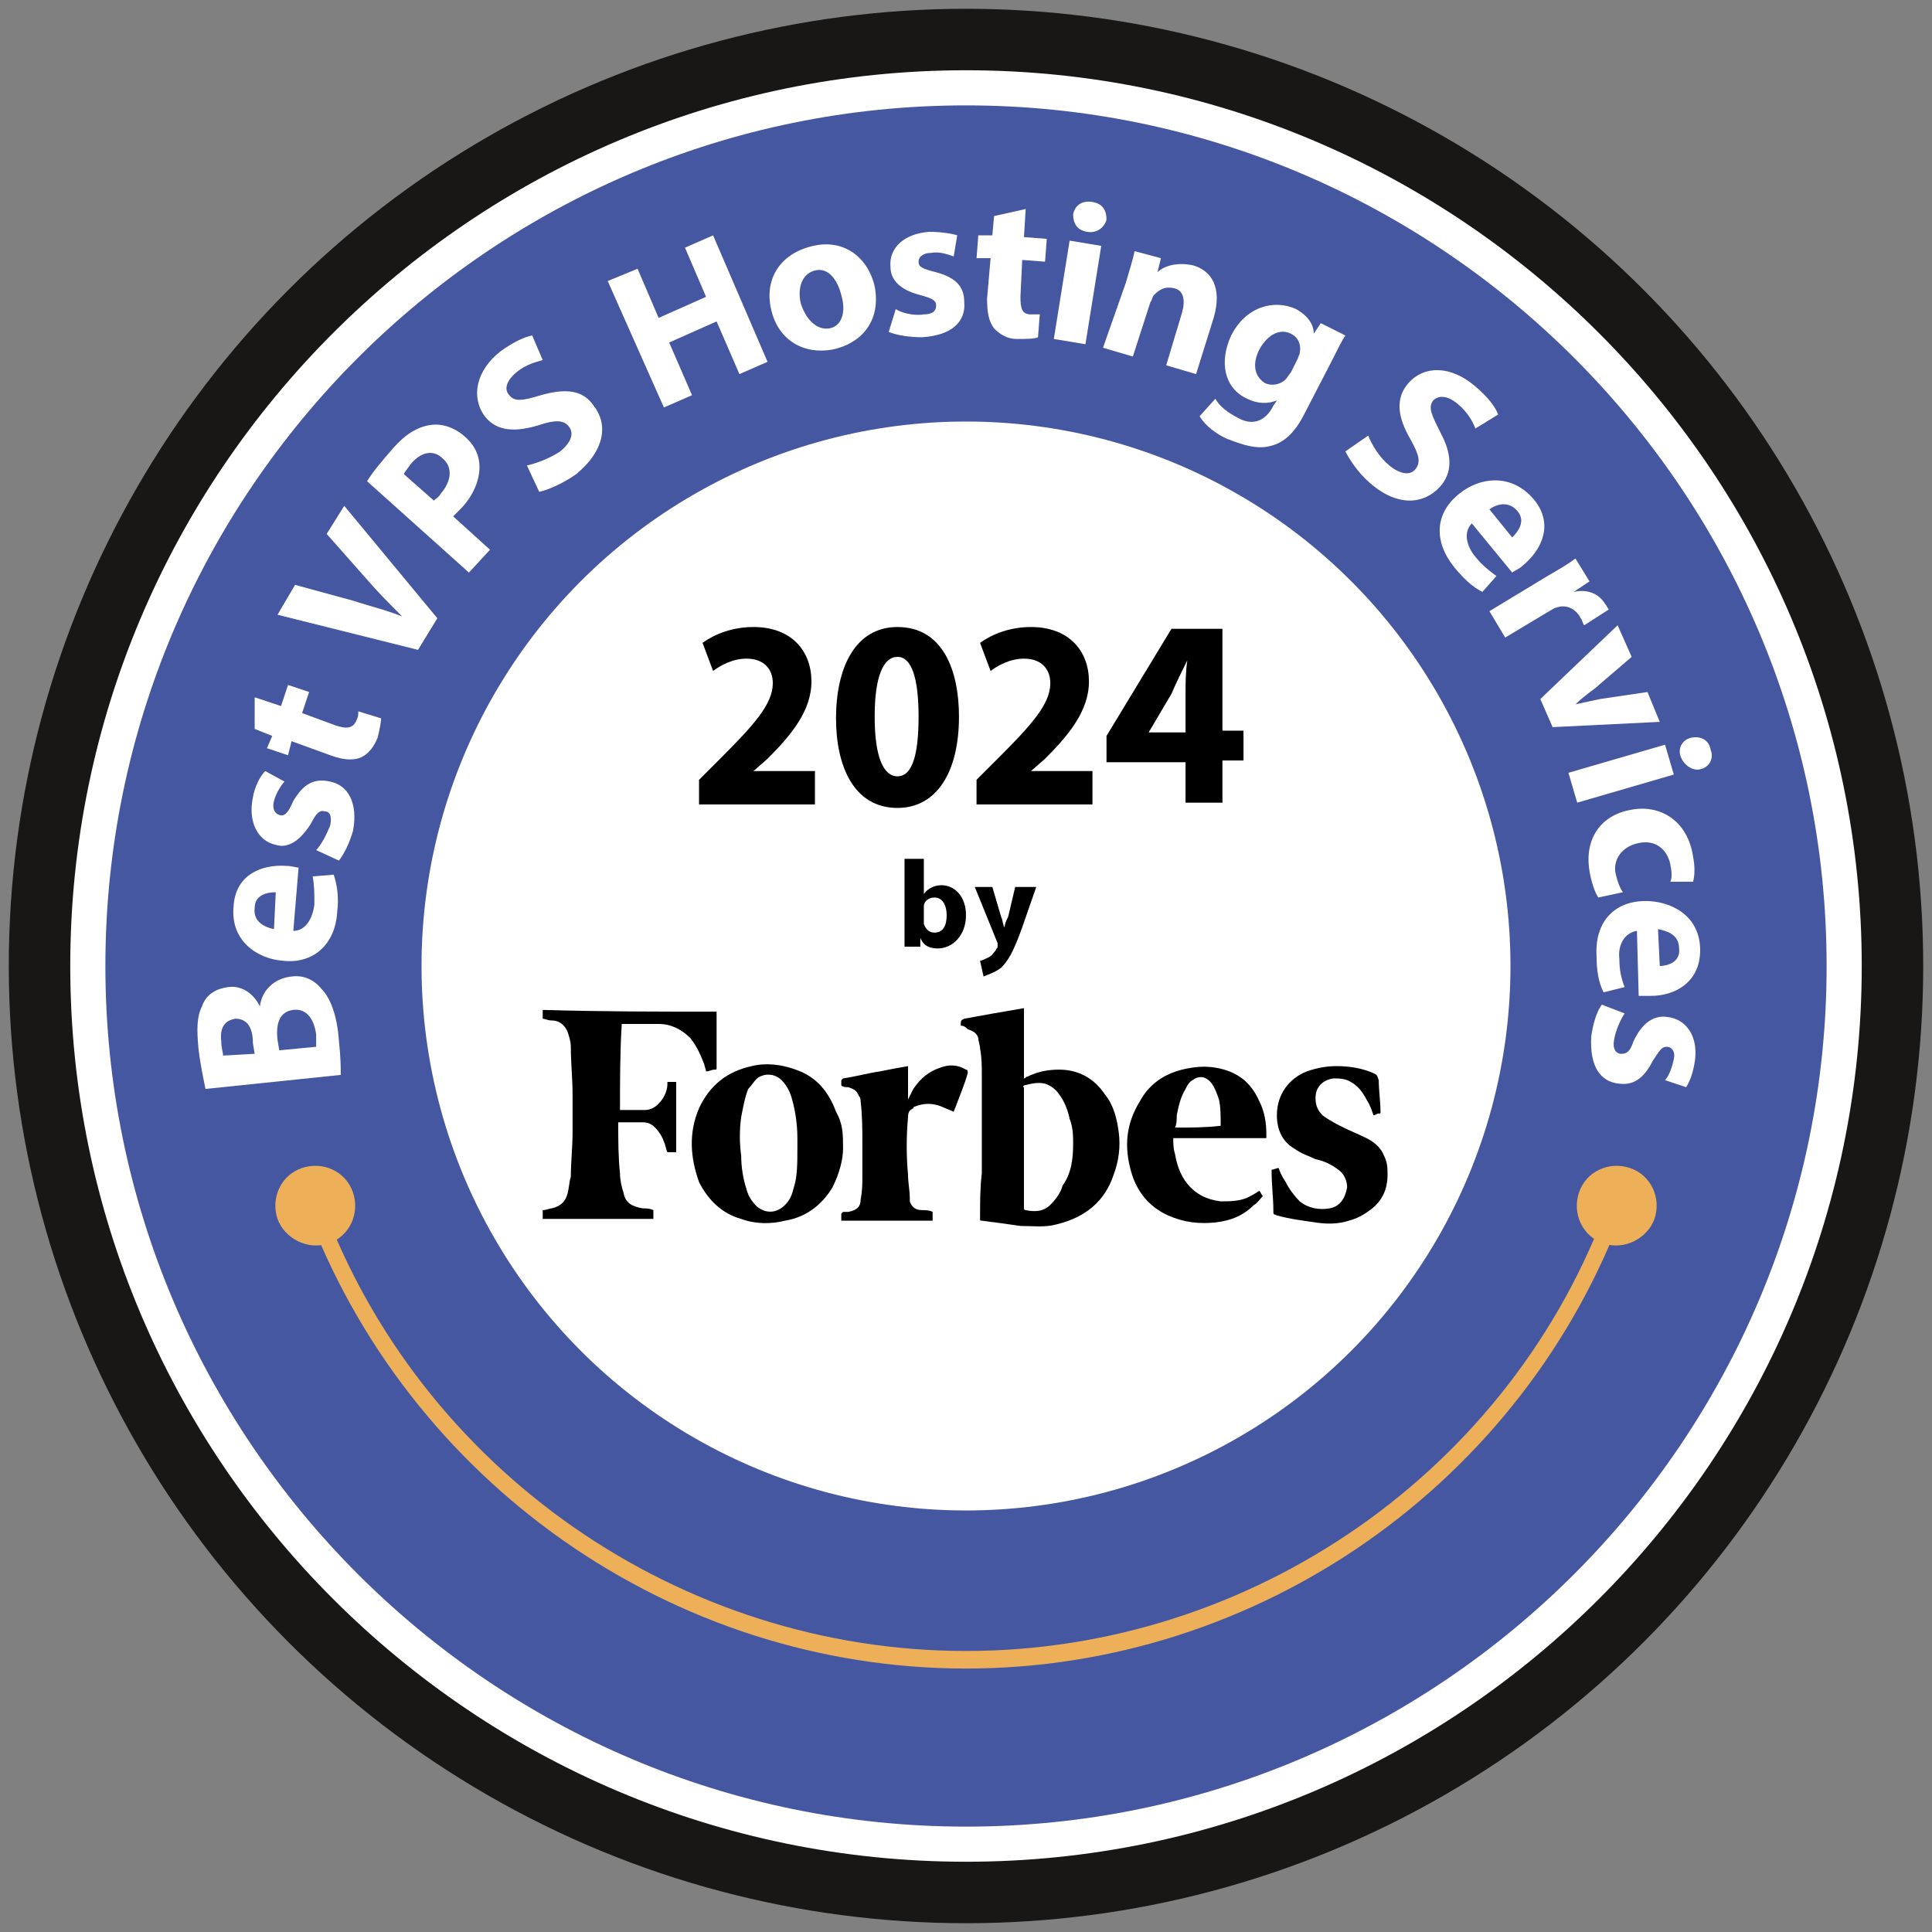<?xml version="1.0" encoding="utf-8"?>
<!-- Generator: Adobe Illustrator 23.0.5, SVG Export Plug-In . SVG Version: 6.00 Build 0)  -->
<svg version="1.1" id="Layer_1" xmlns="http://www.w3.org/2000/svg" xmlns:xlink="http://www.w3.org/1999/xlink" x="0px" y="0px"
	 viewBox="0 0 110 110" style="enable-background:new 0 0 110 110;" xml:space="preserve">
<rect x="0" y="0" width="110" height="110" fill="#808080" stroke="none"/>
<style type="text/css">
	.st0{fill:#181716;}
	.st1{fill:#4657A1;}
	.st2{fill:#FFFFFF;}
	.st3{fill:#EDB059;}
</style>
<circle class="st0" cx="55" cy="55" r="54.5"/>
<circle class="st1" cx="55" cy="55" r="50"/>
<circle class="st2" cx="55" cy="55" r="31"/>
<g>
	<path d="M51.5,48.9h1.1v2l0,0c0.2-0.3,0.6-0.5,1-0.5c0.8,0,1.4,0.7,1.4,1.7c0,1.2-0.8,1.9-1.6,1.9c-0.4,0-0.8-0.1-1-0.6l0,0v0.5
		h-0.9c0-0.2,0-0.6,0-1V48.9z M52.6,52.4c0,0.1,0,0.1,0,0.2c0.1,0.3,0.3,0.5,0.6,0.5c0.5,0,0.7-0.4,0.7-1c0-0.5-0.2-1-0.7-1
		c-0.3,0-0.6,0.2-0.6,0.5c0,0.1,0,0.1,0,0.2V52.4z"/>
	<path d="M56.5,50.5l0.5,1.7c0.1,0.2,0.1,0.5,0.2,0.6l0,0c0-0.2,0.1-0.4,0.2-0.6l0.4-1.7H59l-0.8,2.3c-0.5,1.4-0.8,1.9-1.2,2.3
		c-0.4,0.3-0.8,0.4-1,0.5l-0.2-0.9c0.1,0,0.3-0.1,0.5-0.2c0.2-0.1,0.3-0.3,0.4-0.4c0-0.1,0.1-0.1,0.1-0.2c0,0,0-0.1,0-0.2l-1.3-3.2
		C55.5,50.5,56.5,50.5,56.5,50.5z"/>
</g>
<g>
	<path d="M39.8,45.8v-1.4l1.2-1.2c1.9-1.9,3-3.1,3-4.3c0-0.8-0.5-1.4-1.5-1.4c-0.8,0-1.5,0.4-1.9,0.7L40,36.6
		c0.7-0.5,1.7-0.9,2.9-0.9c2.2,0,3.3,1.4,3.3,3.1c0,1.7-1.2,3.1-2.5,4.4l-0.8,0.7l0,0h3.5v1.9H39.8z"/>
	<path d="M54.6,40.8c0,3.2-1.3,5.2-3.5,5.2c-2.5,0-3.5-2.4-3.5-5.1c0-2.9,1.1-5.2,3.5-5.2C53.7,35.7,54.6,38.2,54.6,40.8z
		 M49.8,40.8c0,2.3,0.5,3.4,1.3,3.4s1.2-1.1,1.2-3.4c0-2.2-0.4-3.4-1.2-3.4C50.3,37.4,49.8,38.5,49.8,40.8z"/>
	<path d="M55.6,45.8v-1.4l1.2-1.2c1.9-1.9,3-3.1,3-4.3c0-0.8-0.5-1.4-1.5-1.4c-0.8,0-1.5,0.4-1.9,0.7l-0.6-1.6
		c0.7-0.5,1.7-0.9,2.9-0.9c2.2,0,3.3,1.4,3.3,3.1c0,1.7-1.2,3.1-2.5,4.4l-0.8,0.7l0,0h3.5v1.9H55.6z"/>
</g>
<g>
	<path class="st2" d="M11.7,62c-0.1-0.5-0.3-1.4-0.4-2.3c-0.1-1.1-0.1-1.8,0.2-2.4c0.2-0.6,0.7-1,1.5-1.1c0.7-0.1,1.4,0.3,1.8,1.1
		l0,0c0.1-0.9,0.8-1.6,1.8-1.7c0.7-0.1,1.3,0.2,1.7,0.7c0.5,0.5,0.9,1.5,1,3c0.1,0.9,0.1,1.5,0.1,1.9L11.7,62z M14.5,60l-0.1-0.6
		c0-1-0.4-1.4-1-1.4c-0.6,0.1-0.9,0.5-0.8,1.3c0,0.4,0.1,0.6,0.1,0.8L14.5,60z M18,59.6c0-0.2,0-0.4,0-0.7c-0.1-0.8-0.5-1.5-1.3-1.4
		c-0.8,0.1-1,0.8-0.9,1.7l0.1,0.6L18,59.6z"/>
	<path class="st2" d="M16.7,53c0.7,0,1.1-0.7,1.2-1.5c0-0.6,0-1.1-0.1-1.6l1.2-0.1c0.2,0.6,0.3,1.3,0.2,2.1c-0.1,1.9-1.4,3-3.1,2.8
		c-1.4-0.1-3-1.1-2.8-3.1c0.1-1.8,1.6-2.4,3-2.3c0.3,0,0.6,0.1,0.7,0.1L16.7,53z M15.7,50.8c-0.4,0-1.2,0.1-1.2,0.9
		c-0.1,0.8,0.6,1.1,1.1,1.2L15.7,50.8z"/>
	<path class="st2" d="M18,48.4c0.3-0.3,0.6-0.9,0.8-1.4c0.1-0.5,0-0.8-0.3-0.8c-0.3-0.1-0.5,0.1-0.8,0.7c-0.7,1.1-1.4,1.4-2,1.2
		c-1-0.2-1.6-1.3-1.3-2.7c0.1-0.6,0.4-1.2,0.7-1.5l1.1,0.6c-0.2,0.2-0.5,0.7-0.6,1.1c-0.1,0.4,0,0.7,0.3,0.8s0.5-0.1,0.8-0.8
		c0.6-1,1.2-1.3,2.1-1.1c1,0.2,1.6,1.2,1.3,2.8c-0.2,0.7-0.5,1.3-0.8,1.7L18,48.4z"/>
	<path class="st2" d="M14.5,39.7l1.5,0.5l0.4-1.2l1.2,0.4l-0.4,1.2l1.9,0.7c0.6,0.2,1,0.2,1.2-0.3c0.1-0.2,0.1-0.3,0.1-0.5l1.3,0.4
		c0,0.2-0.1,0.7-0.2,1.1c-0.2,0.5-0.5,0.9-0.9,1.1c-0.4,0.2-1,0.2-1.8-0.1l-2.2-0.8L16.4,43l-1.2-0.4l0.3-0.7l-1-0.4V39.7z"/>
	<path class="st2" d="M23.8,37l-8-2l1-1.7l3.3,0.9c0.9,0.3,1.8,0.5,2.8,0.9l0,0c-0.7-0.7-1.4-1.4-2-2.1l-2.3-2.6l1-1.6l5.3,6.4
		L23.8,37z"/>
	<path class="st2" d="M20.9,27.4c0.3-0.5,0.8-1.1,1.5-1.9s1.4-1.2,2.1-1.3c0.6-0.1,1.3,0.1,1.9,0.6s0.9,1.1,0.9,1.8
		c0,0.8-0.4,1.7-1.1,2.4c-0.2,0.2-0.3,0.3-0.4,0.4l2.1,1.9l-1.2,1.3L20.9,27.4z M24.7,28.5c0.1-0.1,0.3-0.2,0.4-0.4
		c0.6-0.7,0.7-1.5,0.1-2c-0.5-0.5-1.2-0.4-1.8,0.3C23.2,26.7,23,26.9,23,27L24.7,28.5z"/>
	<path class="st2" d="M30,26.5c0.5-0.1,1.3-0.4,1.9-0.8c0.6-0.5,0.8-1,0.5-1.4s-0.8-0.4-1.7-0.1c-1.3,0.4-2.4,0.4-3.1-0.5
		c-0.8-1.1-0.5-2.6,0.9-3.7c0.7-0.5,1.3-0.8,1.8-0.9l0.6,1.4c-0.3,0.1-0.9,0.2-1.5,0.7s-0.7,1-0.4,1.3c0.3,0.4,0.8,0.3,1.8,0
		c1.4-0.4,2.4-0.3,3,0.6c0.8,1,0.7,2.5-1,3.9c-0.7,0.5-1.6,0.9-2.1,1L30,26.5z"/>
	<path class="st2" d="M36.3,15.3l1.2,2.8l2.7-1.2L39,14.1l1.6-0.7l3.1,7.2l-1.6,0.7l-1.3-3l-2.7,1.2l1.3,3l-1.6,0.7L34.6,16
		L36.3,15.3z"/>
	<path class="st2" d="M47.4,19.9c-1.6,0.3-3.1-0.5-3.5-2.3s0.6-3.2,2.4-3.6c1.7-0.4,3.1,0.6,3.5,2.3C50.2,18.4,48.9,19.6,47.4,19.9
		L47.4,19.9z M47.2,18.7c0.7-0.1,1-0.9,0.7-1.9c-0.2-0.8-0.7-1.6-1.5-1.4c-0.8,0.2-1,1.1-0.8,1.9C45.9,18.2,46.5,18.8,47.2,18.7
		L47.2,18.7z"/>
	<path class="st2" d="M51,17.6c0.3,0.2,1,0.4,1.6,0.3c0.5,0,0.7-0.2,0.7-0.5s-0.2-0.4-0.9-0.6c-1.2-0.3-1.7-0.9-1.7-1.6
		c-0.1-1.1,0.8-1.9,2.2-2c0.7,0,1.3,0.1,1.6,0.2l-0.2,1.2c-0.3-0.1-0.8-0.3-1.3-0.2c-0.4,0-0.7,0.2-0.7,0.5s0.2,0.4,1,0.6
		c1.1,0.3,1.6,0.8,1.6,1.7c0.1,1.1-0.7,1.9-2.4,2c-0.7,0-1.4-0.1-1.9-0.3L51,17.6z"/>
	<path class="st2" d="M58.4,11.9l-0.1,1.6l1.3,0.1l-0.1,1.3l-1.3-0.1l-0.1,2.1c0,0.7,0.1,1,0.6,1c0.2,0,0.4,0,0.5,0l-0.1,1.3
		c-0.2,0.1-0.7,0.1-1.2,0.1c-0.6,0-1-0.3-1.3-0.6c-0.3-0.4-0.4-0.9-0.4-1.7l0.2-2.3h-0.8l0.1-1.3h0.8l0.1-1.1L58.4,11.9z"/>
	<path class="st2" d="M60,19.3l0.9-5.6l1.8,0.3l-0.9,5.6L60,19.3z M61.9,13.2c-0.6-0.1-0.8-0.5-0.8-1c0.1-0.5,0.5-0.8,1.1-0.7
		s0.8,0.5,0.8,1C62.9,12.9,62.5,13.3,61.9,13.2L61.9,13.2z"/>
	<path class="st2" d="M64.1,16.1c0.2-0.7,0.4-1.3,0.5-1.8l1.5,0.4l-0.2,0.8l0,0c0.3-0.3,1-0.6,2-0.4c1.1,0.3,1.7,1.3,1.2,3l-1,3.2
		l-1.7-0.5l0.9-3c0.2-0.7,0.1-1.3-0.5-1.4c-0.5-0.1-0.8,0.1-1.1,0.4c-0.1,0.1-0.1,0.3-0.2,0.4l-1,3.1l-1.7-0.5L64.1,16.1z"/>
	<path class="st2" d="M74.3,23.5c-0.5,1-1.1,1.7-2,1.9c-0.8,0.2-1.6-0.1-2.4-0.4c-0.7-0.3-1.3-0.8-1.6-1.3l0.9-1
		c0.2,0.4,0.7,0.8,1.3,1.1c0.7,0.4,1.5,0.3,2-0.7l0.2-0.3l0,0C72.2,23,71.6,23,71,22.7c-1.3-0.6-1.6-2.1-0.9-3.6
		c0.8-1.6,2.4-2.1,3.7-1.5c0.7,0.4,1,0.9,1,1.4l0,0l0.4-0.6l1.4,0.7c-0.2,0.3-0.4,0.7-0.8,1.5L74.3,23.5z M73.9,20.4
		c0-0.1,0.1-0.2,0.1-0.3c0.1-0.5-0.1-0.9-0.5-1.1c-0.6-0.3-1.3,0-1.8,0.9c-0.4,0.8-0.3,1.5,0.3,1.9c0.4,0.2,0.9,0.1,1.2-0.2
		c0.1-0.1,0.2-0.3,0.3-0.4L73.9,20.4z"/>
	<path class="st2" d="M77.9,24.8c0.2,0.5,0.6,1.2,1.2,1.7s1.2,0.6,1.5,0.2s0.2-0.8-0.3-1.7c-0.7-1.2-0.9-2.3-0.1-3.2
		c0.9-1,2.4-1,3.8,0.2c0.7,0.6,1.1,1.1,1.3,1.6L84,24.4c-0.1-0.3-0.4-0.9-1-1.4s-1.1-0.5-1.4-0.2c-0.3,0.4-0.1,0.8,0.4,1.8
		c0.7,1.3,0.7,2.3,0,3.1c-0.9,1-2.4,1.2-4-0.2c-0.7-0.6-1.2-1.4-1.4-1.8L77.9,24.8z"/>
	<path class="st2" d="M83.8,29.8c-0.5,0.5-0.3,1.3,0.2,1.9c0.4,0.5,0.8,0.8,1.2,1.1l-0.8,0.9c-0.6-0.3-1.1-0.8-1.6-1.4
		c-1.2-1.5-1.1-3.1,0.3-4.2c1.1-0.9,2.9-1.2,4.2,0.3c1.2,1.4,0.5,2.9-0.6,3.8c-0.2,0.2-0.5,0.3-0.6,0.4L83.8,29.8z M86.1,30.6
		c0.3-0.3,0.8-0.9,0.3-1.5s-1.2-0.4-1.6-0.1L86.1,30.6z"/>
	<path class="st2" d="M88.1,32.8c0.7-0.4,1.2-0.7,1.6-1l0.8,1.3l-0.9,0.6l0,0c0.9-0.2,1.5,0.2,1.8,0.7c0.1,0.1,0.1,0.2,0.2,0.3
		l-1.4,0.9c-0.1-0.1-0.1-0.3-0.2-0.4c-0.3-0.6-0.9-0.8-1.4-0.6c-0.1,0-0.2,0.1-0.4,0.2l-2.5,1.5l-0.9-1.5L88.1,32.8z"/>
	<path class="st2" d="M92.9,37.4l-2.1,1.8c-0.4,0.3-0.8,0.6-1.1,0.9l0,0c0.5-0.1,0.9-0.2,1.4-0.3l2.7-0.4l0.7,1.7l-6.1,0.3l-0.7-1.6
		l4.4-4.2L92.9,37.4z"/>
	<path class="st2" d="M89.3,44l5.5-1.6l0.5,1.7l-5.5,1.6L89.3,44z M95.7,43.1c-0.2-0.5,0.1-1,0.6-1.1s1,0.1,1.1,0.7
		c0.2,0.5-0.1,1-0.6,1.1C96.4,43.9,95.9,43.6,95.7,43.1L95.7,43.1z"/>
	<path class="st2" d="M91,51.1c-0.2-0.3-0.4-0.9-0.5-1.5c-0.3-1.8,0.6-3.2,2.4-3.5c1.6-0.3,3.2,0.6,3.5,2.7c0.1,0.5,0.1,1,0,1.4
		h-1.3c0.1-0.2,0.1-0.5,0-1c-0.2-0.9-0.9-1.4-1.8-1.2c-1,0.2-1.5,1-1.3,1.8c0.1,0.4,0.2,0.7,0.4,1L91,51.1z"/>
	<path class="st2" d="M93.2,53c-0.7,0.1-1.1,0.8-1,1.6c0,0.6,0.1,1.1,0.3,1.6l-1.2,0.3c-0.3-0.6-0.4-1.3-0.4-2.1
		c-0.1-1.9,1-3.1,2.8-3.1c1.4,0,3.1,0.8,3.1,2.8c0,1.8-1.4,2.6-2.8,2.6c-0.3,0-0.6,0-0.7,0L93.2,53z M94.5,55c0.4,0,1.2-0.2,1.1-1
		c0-0.8-0.7-1-1.2-1.1L94.5,55z"/>
	<path class="st2" d="M92.5,57.7c-0.2,0.3-0.5,0.9-0.6,1.5C91.8,59.7,92,60,92.3,60s0.5-0.1,0.7-0.7c0.5-1.1,1.2-1.5,1.9-1.4
		c1.1,0.1,1.8,1.1,1.6,2.5c-0.1,0.7-0.3,1.2-0.5,1.5l-1.2-0.4c0.2-0.2,0.4-0.7,0.5-1.2c0.1-0.4-0.1-0.7-0.4-0.7s-0.4,0.2-0.8,0.8
		c-0.5,1-1.1,1.4-1.9,1.3c-1.1-0.1-1.7-1-1.6-2.7c0.1-0.7,0.3-1.4,0.6-1.8L92.5,57.7z"/>
</g>
<path class="st2" d="M55,106C26.9,106,4,83.1,4,55S26.9,4,55,4s51,22.9,51,51S83.1,106,55,106z M55,6C28,6,6,28,6,55s22,49,49,49
	s49-22,49-49S82,6,55,6z"/>
<g>
	<path d="M54.7,58.4C54.7,58.3,54.7,58.3,54.7,58.4c0-0.3,0-0.3,0.2-0.4c1.1-0.2,2.2-0.4,3.4-0.6l0,0c0,1.3,0,2.7,0,4
		c0.1,0,0.1-0.1,0.2-0.1c0.6-0.3,1.2-0.4,1.8-0.4c1.1,0,2,0.5,2.6,1.4c0.5,0.6,0.7,1.4,0.8,2.2c0.1,0.8,0,1.6-0.3,2.4
		c-0.5,1.5-1.6,2.4-3.2,2.8c-0.7,0.2-1.4,0.1-2.1,0.1c-0.7-0.1-1.4-0.2-2.2-0.3c-0.1,0-0.1,0-0.1-0.1c0-0.9,0-1.8,0.1-2.6
		c0-1.1,0-2.1,0-3.2c0-0.8,0-1.6,0-2.4c0-0.5,0-1-0.1-1.5c0-0.2-0.1-0.4-0.1-0.6c-0.1-0.3-0.3-0.4-0.6-0.5
		C54.9,58.4,54.8,58.4,54.7,58.4z M61.1,65.1c0-0.4,0-0.9-0.2-1.4c-0.1-0.5-0.3-1-0.6-1.4c-0.2-0.3-0.5-0.5-0.8-0.6
		c-0.4-0.1-0.8,0-1.2,0.1c0,0-0.1,0.1,0,0.1c0,1.1,0,2.2,0,3.3c0,0.9,0,1.8,0,2.7c0,0.3,0,0.6,0,0.9c0,0,0,0.1,0.1,0.1
		c0.5,0.1,1,0.1,1.4-0.3c0.3-0.3,0.6-0.7,0.7-1.1C61,66.8,61.1,66,61.1,65.1z"/>
	<path d="M40.8,57.6c0,0.3,0,0.6,0,0.9c0,0.6,0,1.1,0,1.7c0,0.2,0,0.4,0,0.6c0,0.1,0,0.1-0.1,0.1c-0.2,0-0.3,0.1-0.5,0.1
		c0-0.1-0.1-0.3-0.1-0.4c-0.2-0.5-0.4-1-0.8-1.5c-0.5-0.5-1.1-0.8-1.8-0.8s-1.3,0-2,0c0,0,0,0-0.1,0c-0.1,1.6-0.1,3.2-0.1,4.9
		c0.2,0,0.4,0,0.6,0c0.3,0,0.6,0,0.8,0c0.4,0,0.7-0.2,1-0.6c0.2-0.3,0.3-0.6,0.3-0.9v-0.1c0.2,0,0.3,0,0.5,0c0,1.3,0,2.7,0,4
		c-0.2,0-0.3,0-0.5,0c-0.1-0.2-0.1-0.4-0.2-0.6c-0.1-0.3-0.3-0.6-0.5-0.8c-0.2-0.2-0.4-0.3-0.7-0.3c-0.4,0-0.9,0-1.4,0l0,0
		c0,1,0,2,0.1,2.9c0,0.4,0.1,0.8,0.2,1.1c0.1,0.6,0.5,0.8,1.1,0.9c0.2,0,0.4,0,0.6,0.1c0,0.2,0,0.3,0,0.5c-2.1,0-4.2,0-6.3,0
		c0-0.1,0-0.3,0-0.5c0.2,0,0.4-0.1,0.5-0.1c0.5-0.1,0.8-0.4,0.9-0.8c0.1-0.3,0.1-0.7,0.2-1c0-0.8,0.1-1.7,0.1-2.5c0-0.7,0-1.5,0-2.2
		c0-0.9-0.1-1.8-0.1-2.7c0-0.3-0.1-0.6-0.2-0.9c-0.2-0.4-0.5-0.6-0.9-0.6c-0.2,0-0.4-0.1-0.5-0.1c0-0.2,0-0.3,0-0.5
		C34.3,57.6,37.5,57.6,40.8,57.6z"/>
	<path d="M48,65.4c0,0.6-0.2,1.4-0.6,2.2c-0.6,1-1.5,1.7-2.7,1.9c-0.8,0.2-1.7,0.2-2.5-0.1c-1.1-0.3-1.9-1.1-2.4-2.1
		c-0.5-1.4-0.6-2.8,0-4.2c0.6-1.3,1.6-2.1,3-2.4c0.8-0.2,1.7-0.1,2.5,0.2c1.2,0.4,1.9,1.3,2.3,2.4C48,64,48,64.6,48,65.4z
		 M45.4,65.4c0-0.2,0-0.4,0-0.6c0-0.7-0.1-1.5-0.3-2.2c-0.1-0.4-0.3-0.8-0.6-1.1c-0.4-0.4-1-0.4-1.4-0.1c-0.2,0.2-0.3,0.4-0.5,0.6
		c-0.2,0.5-0.3,1.1-0.4,1.6c-0.1,0.7-0.1,1.5,0,2.2c0,0.6,0.1,1.3,0.3,1.9c0.1,0.4,0.3,0.7,0.6,1c0.5,0.4,1.1,0.4,1.6-0.1
		c0.3-0.3,0.4-0.6,0.5-1C45.4,67,45.4,66.2,45.4,65.4z"/>
	<path d="M66.8,64.8c0,0.3,0,0.6,0.1,0.9c0.1,0.6,0.3,1.2,0.7,1.7c0.5,0.6,1.1,0.9,1.9,1c0.5,0,1,0,1.5-0.2c0.2-0.1,0.4-0.2,0.7-0.4
		c0.1,0.1,0.1,0.2,0.2,0.3c-0.2,0.2-0.3,0.4-0.5,0.5c-0.6,0.6-1.3,0.9-2.2,1c-0.9,0.1-1.8,0-2.7-0.4c-1.1-0.5-1.8-1.4-2.1-2.5
		c-0.4-1.4-0.3-2.7,0.5-4c0.6-1.1,1.6-1.7,2.9-1.9c0.6-0.1,1.2-0.1,1.9,0.1c1,0.3,1.6,0.9,2,1.8c0.3,0.6,0.4,1.2,0.4,1.9
		c0,0.1,0,0.1,0,0.2l0,0C70.3,64.8,68.6,64.8,66.8,64.8z M69.5,64.1C69.5,64,69.5,64,69.5,64.1c0-0.6,0-1.1-0.1-1.5
		c-0.1-0.3-0.2-0.6-0.4-0.9c-0.3-0.4-0.7-0.5-1.1-0.2c-0.2,0.1-0.3,0.3-0.4,0.5c-0.3,0.5-0.4,1-0.5,1.5c0,0.2,0,0.5-0.1,0.7
		C67.8,64.2,68.6,64.2,69.5,64.1z"/>
	<path d="M78.2,63.5c-0.1-0.3-0.2-0.6-0.4-0.9c-0.2-0.4-0.5-0.8-0.9-1c-0.3-0.2-0.7-0.2-1-0.2c-0.6,0.1-1,0.5-1,1.1
		c0,0.4,0.1,0.7,0.4,1c0.4,0.3,0.8,0.5,1.2,0.7c0.4,0.2,0.9,0.4,1.3,0.6s0.8,0.5,1,1c0.2,0.4,0.2,0.7,0.2,1.1c0,0.8-0.3,1.5-1,2
		c-0.4,0.3-0.8,0.5-1.2,0.6c-0.6,0.2-1.3,0.2-1.9,0.1c-0.7-0.1-1.5-0.2-2.2-0.4c-0.2-0.1-0.2,0-0.2-0.3c0-0.7-0.1-1.4-0.1-2.2v-0.1
		c0.1,0,0.3-0.1,0.4-0.1c0.1,0.3,0.2,0.5,0.4,0.8c0.2,0.4,0.5,0.8,0.8,1.1c0.5,0.4,1.1,0.5,1.7,0.4s0.9-0.6,1-1.2
		c0-0.4-0.2-0.8-0.5-1c-0.4-0.3-0.8-0.5-1.3-0.6c-0.4-0.2-0.8-0.3-1.2-0.6c-0.7-0.4-1-1.1-1-1.9c0-1.2,0.7-2.1,1.7-2.5
		c0.6-0.2,1.1-0.3,1.7-0.3c0.7,0,1.4,0.1,2.1,0.4c0.2,0.1,0.2,0.1,0.3,0.4c0,0.6,0.1,1.2,0.1,1.8c0,0.1,0,0.1-0.1,0.1
		S78.3,63.5,78.2,63.5z"/>
	<path d="M54.3,63.3c-0.2-0.1-0.5-0.2-0.7-0.3c-0.5-0.2-1-0.2-1.5,0c0,0-0.1,0-0.1,0.1c-0.2,0.1-0.3,0.2-0.3,0.5
		c-0.1,1.1-0.1,2.2,0,3.3c0,0.4,0.1,0.9,0.1,1.3c0,0.1,0,0.1,0,0.2c0.1,0.3,0.3,0.5,0.7,0.5c0.2,0,0.4,0,0.6,0.1c0,0.2,0,0.3,0,0.5
		c-1.7,0-3.4,0-5.2,0c0-0.1,0-0.3,0-0.4c0,0,0,0,0.1-0.1c0.1,0,0.2,0,0.3,0c0.5-0.1,0.7-0.3,0.7-0.7c0.1-0.5,0.1-0.9,0.1-1.4
		c0-0.6,0-1.1,0-1.7c0-0.8,0-1.7-0.1-2.5c0-0.1,0-0.2-0.1-0.3c-0.1-0.3-0.3-0.4-0.6-0.5c-0.1,0-0.3,0-0.4-0.1c0-0.1,0-0.2,0-0.3
		l0.1-0.1c0.7-0.1,1.4-0.3,2.1-0.4c0.5-0.1,1-0.2,1.6-0.3c0,0.6,0,1.3,0,1.9c0.1-0.2,0.2-0.4,0.3-0.6c0.4-0.6,0.9-1,1.5-1.2
		c0.5-0.2,1-0.2,1.5,0.1c0.1,0,0.1,0.1,0.1,0.2C54.9,61.8,54.6,62.5,54.3,63.3C54.4,63.2,54.3,63.3,54.3,63.3z"/>
</g>
<g>
	<path class="st3" d="M55,95c-16.7,0-31.8-10.6-37.6-26.3l0.9-0.3C23.9,83.7,38.7,94,55,94s31.1-10.3,36.6-25.6l0.9,0.3
		C86.8,84.4,71.7,95,55,95z"/>
	<g>
		<path class="st3" d="M15.8,69.4c-0.4-1.2,0.2-2.5,1.4-2.9s2.5,0.2,2.9,1.4c0.4,1.2-0.2,2.5-1.4,2.9C17.5,71.2,16.2,70.5,15.8,69.4
			z"/>
	</g>
	<g>
		<path class="st3" d="M94.2,69.4c0.4-1.2-0.2-2.5-1.4-2.9s-2.5,0.2-2.9,1.4c-0.4,1.2,0.2,2.5,1.4,2.9
			C92.5,71.2,93.8,70.5,94.2,69.4z"/>
	</g>
</g>
<g>
	<path d="M67.5,45.8v-2.4H63v-1.5l3.7-6.1h2.9v5.8h1.2v1.7h-1.2v2.4H67.5z M67.5,41.7v-2.2c0-0.6,0-1.2,0.1-1.9h0
		c-0.3,0.6-0.6,1.2-0.9,1.9l-1.3,2.2l0,0H67.5z"/>
</g>
</svg>
